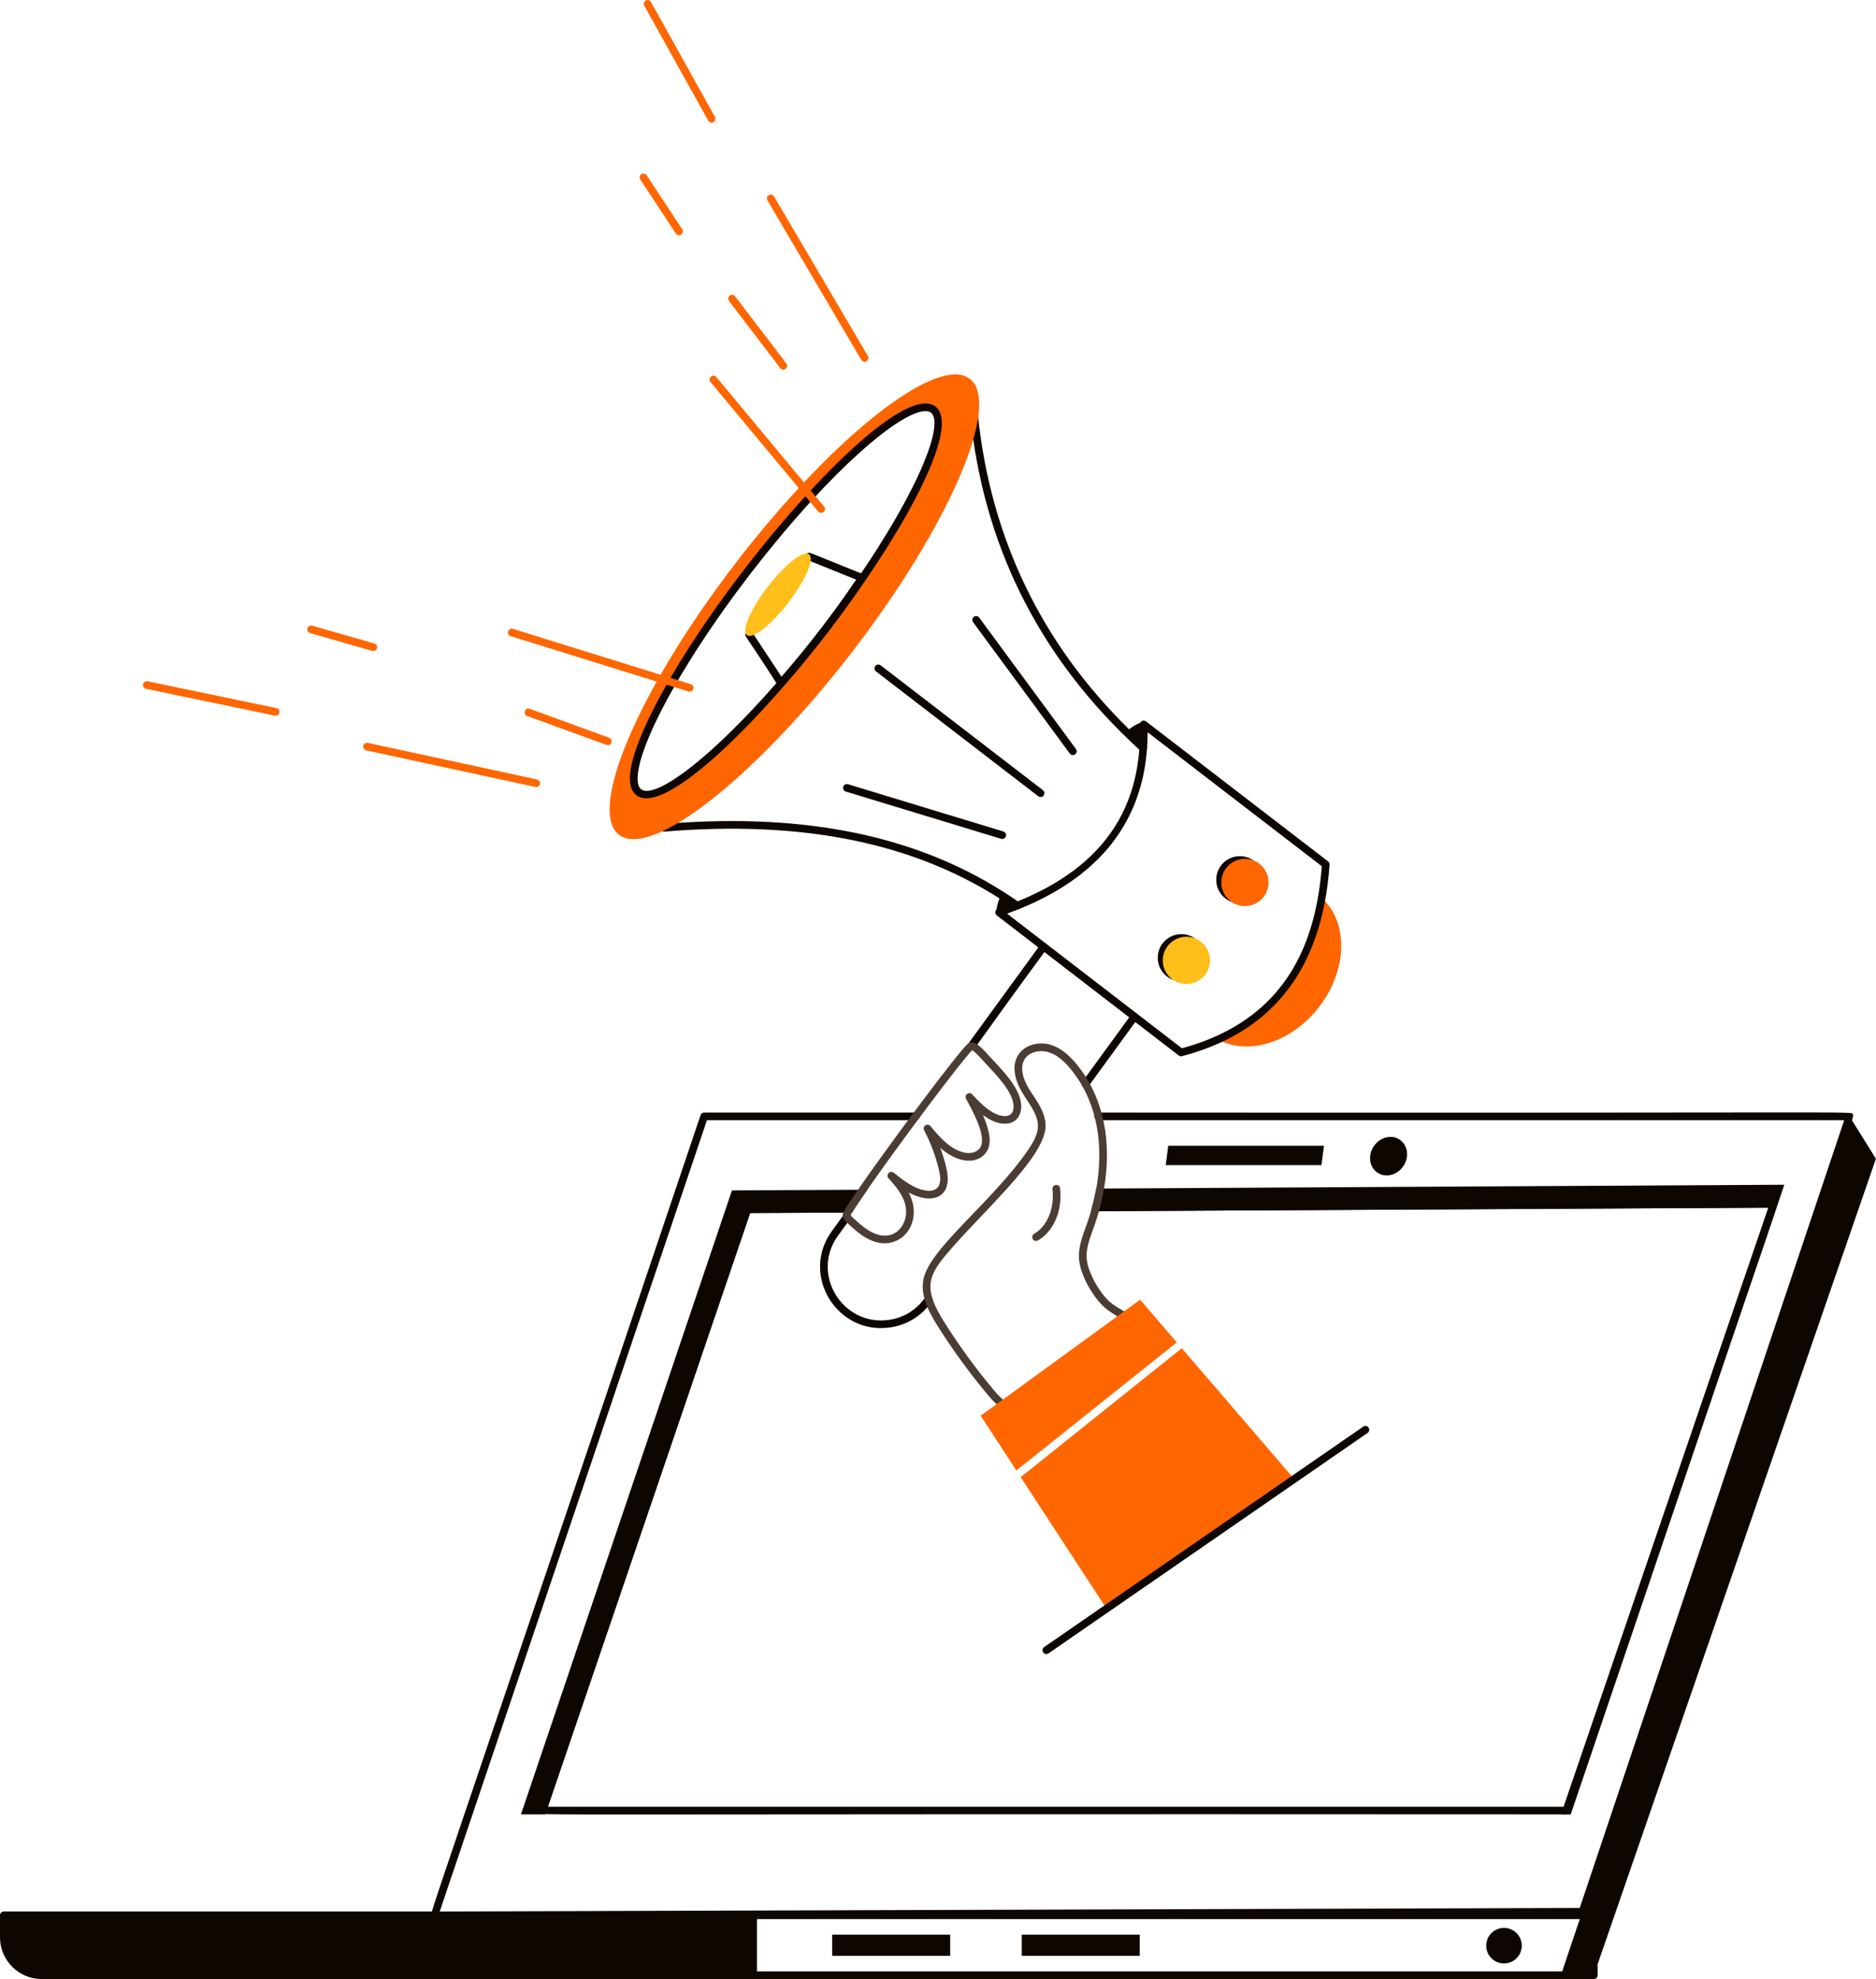 <?xml version="1.0" encoding="UTF-8"?> <svg xmlns="http://www.w3.org/2000/svg" width="1222" height="1289" viewBox="0 0 1222 1289" fill="none"><path d="M490.437 1288.99H1038.18C1039.56 1288.99 1040.68 1287.87 1040.68 1286.49V1247.46C1040.68 1246.08 1039.56 1244.97 1038.18 1244.97H490.437C489.059 1244.97 487.942 1246.08 487.942 1247.46V1286.49C487.942 1287.87 489.059 1288.99 490.437 1288.99ZM1035.69 1284H492.931V1249.96H1035.69V1284Z" fill="#0E0600"></path><path d="M1221.94 754.726C1205.73 801.642 1066.94 1203.3 1038.19 1286.51H1016.76C1238.71 626.076 1200.25 740.507 1204.75 727.119L1221.94 754.726Z" fill="#0E0600"></path><path d="M490.441 1286.49H27.161C13.54 1286.49 2.498 1275.45 2.498 1261.83V1247.46H490.441V1286.49Z" fill="#0E0600"></path><path d="M27.16 1288.99H490.439C491.816 1288.99 492.934 1287.87 492.934 1286.49V1247.46C492.934 1246.08 491.816 1244.97 490.439 1244.97H2.495C1.118 1244.97 0.001 1246.08 0.001 1247.46V1261.83C0.001 1276.8 12.187 1288.99 27.16 1288.99ZM487.945 1284H27.16C14.935 1284 4.989 1274.05 4.989 1261.83V1249.96H487.945V1284Z" fill="#0E0600"></path><path d="M282.954 1249.99H282.961L1030.82 1247.66C1031.89 1247.66 1032.84 1246.97 1033.18 1245.96C1214.11 705.848 1208.24 727.702 1206.78 725.675C1205.36 723.691 1225.62 725.037 715.384 724.635C714.007 724.635 712.89 725.753 712.89 727.13C712.89 728.507 714.007 729.624 715.384 729.624H1201.29L1029.02 1242.68L286.436 1244.99L460.486 729.624H596.516C597.893 729.624 599.011 728.507 599.011 727.13C599.011 725.753 597.893 724.635 596.516 724.635H458.693C457.621 724.635 456.673 725.317 456.329 726.334C273.3 1269.55 279.489 1246.95 280.927 1248.96C281.401 1249.61 282.155 1249.99 282.954 1249.99Z" fill="#0E0600"></path><path d="M1155.4 784.069L1021.37 1179.25H1020.37L1155.4 784.069ZM478.582 777.817C486.93 777.776 448.344 777.965 560.199 777.418C557.405 781.475 555.144 784.801 553.613 787.262C546.785 787.296 578.35 787.139 486.83 787.595C486.597 788.28 467.64 843.97 468.671 840.942C329.074 1250.63 361.423 1155.69 353.395 1179.25H342.819C343.062 1178.53 487.736 750.761 478.582 777.817ZM716.183 776.619C1262.01 773.584 1140.78 774.258 1158.79 774.158L1155.4 784.069C1145.15 784.122 719.462 786.368 713.921 786.397C714.786 783.205 715.517 779.945 716.183 776.619Z" fill="#0E0600"></path><path d="M339.347 1181.75H355.183C518.201 703.262 474.022 832.935 488.622 790.083L555.016 789.752C555.819 788.513 555.683 788.388 562.252 778.836L564.961 774.899L476.793 775.331L339.347 1181.75ZM351.611 1176.76H346.297L480.378 780.307L555.451 779.939C554.217 781.762 553.132 783.379 552.236 784.776L485.049 785.107C481.506 795.506 356.997 1160.95 351.611 1176.76ZM1016.89 1181.75H1023.15C1183.36 709.529 1158.86 781.754 1162.29 771.645L714.139 774.139C711.109 788.612 711.93 783.618 710.664 788.91L1151.91 786.585L1016.89 1181.75ZM1153.62 781.586L717.147 783.889C717.53 782.307 717.887 780.712 718.225 779.102L1155.3 776.672L1153.62 781.586Z" fill="#0E0600"></path><path d="M977.825 1278.69C971.512 1277.67 967.226 1271.72 968.25 1265.41C969.275 1259.1 975.223 1254.81 981.535 1255.83C987.848 1256.86 992.134 1262.81 991.11 1269.12C990.085 1275.43 984.137 1279.72 977.825 1278.69Z" fill="#0E0600"></path><path d="M742.386 1273.89H665.539V1260.08H742.386V1273.89Z" fill="#0E0600"></path><path d="M618.936 1273.89H542.09V1260.08H618.936V1273.89Z" fill="#0E0600"></path><path d="M1020.37 1181.75C1021.44 1181.75 1022.39 1181.07 1022.73 1180.06C1166.8 757.129 1158.86 784.611 1157.43 782.613C1155.99 780.615 1187.2 781.82 713.912 783.902C712.534 783.909 711.424 785.033 711.43 786.41C711.437 787.784 712.554 788.891 713.924 788.891C714.763 788.891 1151.03 786.588 1151.91 786.582L1018.59 1176.76H356.885L488.622 790.08L553.632 789.756C556.814 789.741 557.061 784.74 553.606 784.767L486.829 785.098C485.763 785.101 484.815 785.78 484.471 786.79C345.788 1195.1 349.935 1178.69 351.37 1180.7C352.809 1182.71 323.555 1181.34 1020.37 1181.75Z" fill="#0E0600"></path><path d="M860.774 758.875H759.337L760.982 746.227H862.418L860.774 758.875Z" fill="#0E0600"></path><path d="M897.217 763.764C891.914 760.164 890.877 752.442 894.9 746.516C898.924 740.591 906.483 738.706 911.786 742.306C917.088 745.906 918.125 753.628 914.102 759.553C910.079 765.479 902.519 767.364 897.217 763.764Z" fill="#0E0600"></path><path d="M632.503 683.993H632.574C635.002 683.993 632.295 685.461 681.819 618.044C682.625 616.929 682.378 615.367 681.267 614.559C680.163 613.753 678.604 613.99 677.779 615.107C627.424 684.461 630.047 680.215 630.047 681.498C630.048 682.876 631.126 683.993 632.503 683.993Z" fill="#0E0600"></path><path d="M709.082 707.443L741.016 663.609C741.828 662.494 741.587 660.936 740.47 660.124C739.365 659.321 737.8 659.549 736.988 660.672L705.054 704.506C704.242 705.62 704.483 707.179 705.6 707.991C706.711 708.8 708.273 708.559 709.082 707.443Z" fill="#0E0600"></path><path d="M580.353 864.51C590.864 862.84 600.062 857.212 606.252 848.653L606.928 847.721C607.733 846.604 607.48 845.045 606.356 844.239C605.265 843.434 603.687 843.684 602.874 844.804C602.209 845.432 595.58 857.042 579.567 859.583C549.029 864.425 527.614 829.821 545.918 804.764L553.772 793.909C554.577 792.795 554.33 791.233 553.213 790.428C552.102 789.612 550.544 789.866 549.732 790.986L541.884 801.831C521.033 830.339 545.321 870.064 580.353 864.51Z" fill="#0E0600"></path><path d="M661.923 919.859C670.673 919.494 684.541 906.947 692.915 899.579C713.065 881.863 722.624 877.735 741.328 864.112C742.651 863.144 742.696 861.217 741.464 860.188C735.467 855.123 727.398 852.237 722.087 847.184C715.377 840.675 709.18 829.21 708.004 821.096C706.918 813.975 709.936 806.453 712.545 799.205C725.395 763.032 725.231 722.162 701.138 692.949C695.429 686.099 689.966 682.104 683.937 680.366C677.026 678.431 667.698 680.149 663.254 687.145C655.641 699.14 668.219 715.016 668.529 715.746C677.527 729.329 679.256 735.055 669.627 749.067C646.395 782.968 604.91 813.416 601.439 833.669C599.536 844.436 605.116 854.567 610.495 863.216C610.495 863.219 610.501 863.222 610.501 863.225C620.719 879.472 632.002 894.938 644.026 909.2C648.778 914.782 654.628 920.356 661.923 919.859ZM735.664 862.039C716.437 875.686 708.944 878.829 689.621 895.834C683.144 901.528 676.447 907.416 669.094 911.993C662.081 916.211 657.263 917.06 647.833 905.974C635.965 891.897 624.824 876.623 614.723 860.571C602.199 840.42 603.91 832.233 615.405 818.245C637.861 790.993 680.857 754.361 681.092 733.412C681.092 724.834 675.835 717.725 670.783 710.088C667.795 705.304 663.365 696.278 667.463 689.821C670.568 684.93 677.558 683.77 682.579 685.167C687.581 686.609 692.265 690.094 697.299 696.135C720.231 723.927 720.117 763.202 707.842 797.532C704.957 805.558 701.803 813.498 703.067 821.83C704.405 831.019 711.096 843.471 718.631 850.779C721.905 853.897 725.783 856.135 729.538 858.298C731.688 859.535 733.754 860.724 735.664 862.039Z" fill="#4B3D33"></path><path d="M591.93 776.758C607.096 784.902 620.966 780.222 616.511 761.021C615.445 756.474 614.107 752.008 612.509 747.653C627.264 760.628 640.841 756.839 643.982 747.409C645.17 743.694 644.573 739.907 643.923 737.022C643.059 733.268 641.806 729.728 640.279 726.243C655.132 737.33 667.014 730.93 664.97 717.895C663.305 707.326 652.542 696.616 644.443 687.907C640.064 682.974 634.608 676.854 630.665 679.664C625.02 683.818 576.21 749.576 558.138 776.011C555.319 780.1 553.039 783.462 551.5 785.947C548.999 790.062 548.557 791.315 549.116 792.666C549.553 793.352 549.666 794.546 552.441 797.035C557.359 801.575 562.244 805.84 568.064 808.14C586.723 815.62 602.238 796.297 591.93 776.758ZM578.802 764.071C577.912 765.02 577.899 766.494 578.776 767.455C584.739 774.01 590.533 781.139 590.235 789.905C590.066 794.865 587.617 799.773 584.012 802.41C580.302 805.151 575.034 805.553 569.909 803.504C564.375 801.319 559.865 797.004 555.78 793.325C554.936 792.568 554.546 792.218 554.104 791.467C555.603 788.41 559.76 782.453 562.25 778.833C583.44 747.841 627.131 689.885 633.185 684.058C635.412 685.028 640.762 691.332 642.136 692.792C648.465 699.497 658.67 709.956 660.046 718.671C661.052 725.128 657.724 727.976 651.965 726.632C645.131 724.995 639.454 719.392 633.257 712.786C631.265 710.651 627.824 713.151 629.262 715.709C633.023 722.421 641.698 738.177 639.239 745.86C637.797 750.179 632.86 751.657 628.657 750.823C619.609 749.137 612.268 740.978 606.097 733.463C605.272 732.465 603.837 732.261 602.784 732.969C601.719 733.677 601.362 735.077 601.966 736.21C606.266 744.353 609.527 753.08 611.651 762.155C612.365 765.214 613.112 769.625 611.391 772.568C609.397 776.03 604.694 775.673 603.317 775.478C595.483 774.413 588.409 768.787 582.173 763.824C581.177 763.027 579.699 763.108 578.802 764.071Z" fill="#4B3D33"></path><path d="M676.088 807.938C685.41 802.641 692.245 789.904 690.528 773.994C690.174 770.603 685.229 771.301 685.565 774.526C687.086 788.529 681.162 799.318 673.619 803.598C672.424 804.28 672.002 805.8 672.684 806.999C673.37 808.202 674.894 808.614 676.088 807.938Z" fill="#4B3D33"></path><path d="M664.763 961.936C741.516 1079.53 715.044 1038.97 720.77 1047.74L843.03 963.332C835.538 954.616 870.162 994.9 769.794 878.123L769.728 878.19C672.429 955.918 665.431 961.936 664.763 961.936Z" fill="#FF6600"></path><path d="M638.821 922.093L662.036 957.747L766.535 874.334L742.655 846.529C741.984 847.018 631.812 927.197 638.821 922.093Z" fill="#FF6600"></path><path d="M681.57 1077.33C682.063 1077.33 682.557 1077.19 682.986 1076.89L890.821 933.303C891.958 932.52 892.237 930.964 891.458 929.831C890.659 928.7 889.1 928.424 887.989 929.197L680.153 1072.78C679.016 1073.56 678.737 1075.12 679.517 1076.25C680.004 1076.95 680.777 1077.33 681.57 1077.33Z" fill="#0E0600"></path><path d="M733.476 476.555C736.669 479.682 739.862 482.808 743.188 485.868C751.005 469.116 746.537 466.023 733.476 476.555Z" fill="#0E0600"></path><path d="M662.707 589.967C659.181 587.44 655.59 585.045 651.998 582.783C645.652 597.836 650.373 599.781 662.707 589.967Z" fill="#0E0600"></path><path d="M746.42 488.75C747.33 487.714 747.336 486.236 746.297 485.326C745.615 484.682 744.577 483.941 735.227 474.774C678.7 419.351 645.708 351.134 637.179 272.015C637.068 270.998 636.347 270.15 635.366 269.878C634.379 269.605 633.327 269.959 632.709 270.774L587.68 330.241C586.849 331.342 587.063 332.904 588.161 333.736C589.272 334.564 590.83 334.353 591.656 333.255L632.937 278.738C643.156 360.695 679.367 430.576 741.502 487.704C741.86 488.068 742.301 488.458 742.795 488.886C743.812 489.789 745.51 489.793 746.42 488.75Z" fill="#0E0600"></path><path d="M664.586 591.373C665.398 590.258 665.158 588.7 664.04 587.888C660.539 585.332 656.907 582.974 653.348 580.684C595.983 544.391 525.47 529.84 437.958 536.233L483.234 476.464C484.066 475.366 483.851 473.801 482.753 472.969C481.668 472.138 480.09 472.352 479.258 473.45L430.63 537.642C429.377 539.291 430.565 541.805 432.826 541.634C521.819 534.307 593.06 548.448 650.665 584.89C654.127 587.118 657.68 589.418 661.104 591.915C662.209 592.728 663.775 592.486 664.586 591.373Z" fill="#0E0600"></path><path d="M479.651 366.136C542.776 284.12 610.824 230.64 631.71 246.737C652.597 262.768 618.34 342.323 555.281 424.339C492.156 506.356 424.108 559.836 403.222 543.739C382.335 527.708 416.525 448.152 479.651 366.136ZM416.059 516.001C429.895 526.643 484.041 479.482 536.988 410.636C589.937 341.79 621.666 277.401 607.83 266.759C593.994 256.116 539.849 303.277 486.901 372.123C433.953 440.902 402.224 505.358 416.059 516.001Z" fill="#FF6600"></path><path d="M420.955 519.957C443.821 519.957 496.444 467.451 538.966 412.155C586.171 350.779 626.881 278.268 609.349 264.78C583.471 244.874 466.693 378.456 424.197 464.762C409.828 493.948 406.58 511.854 414.537 517.979C416.278 519.317 418.441 519.957 420.955 519.957ZM602.84 267.761C604.346 267.761 605.496 268.109 606.309 268.736C617.202 277.119 590.608 336.832 535.016 409.115C479.405 481.42 428.458 522.451 417.577 514.023C413.348 510.768 414.037 496.695 428.678 466.963C456.154 411.134 516.646 332.48 563.669 291.513C583.852 273.929 596.493 267.761 602.84 267.761Z" fill="#0E0600"></path><path d="M508.784 447.347C509.498 447.347 510.174 447.042 510.654 446.506C529.752 424.914 547.544 401.782 563.544 377.76C564.416 376.445 563.866 374.653 562.4 374.064L528.057 360.208C526.998 359.786 525.822 360.114 525.147 361.001L486.022 411.853C485.373 412.698 485.327 413.861 485.918 414.747C509.511 449.773 505.675 446.389 508.784 447.347ZM557.685 377.539C542.861 399.564 526.531 420.802 509.069 440.754L491.056 413.484L527.946 365.542L557.685 377.539Z" fill="#0E0600"></path><path d="M486.546 413.668C482.836 410.813 488.889 396.723 500.065 382.196C511.242 367.668 523.31 358.206 527.021 361.06C530.731 363.915 524.678 378.005 513.501 392.532C502.324 407.06 490.256 416.522 486.546 413.668Z" fill="#FFBF1A"></path><path d="M793.411 677.041C813.1 687.817 841.37 679.037 859.264 655.822C877.889 631.61 878.421 600.546 860.927 584.848C853.41 627.885 832.124 659.547 793.411 677.041Z" fill="#FF6600"></path><path d="M769.329 687.983C769.537 687.983 769.751 687.957 769.959 687.901C778.443 685.699 786.673 682.809 794.435 679.314C842.339 657.664 862.417 615.035 866.072 563.204C866.13 562.369 865.767 561.56 865.104 561.05L746.502 469.855C744.856 468.574 742.431 469.794 742.488 471.911C744.3 530.997 714.043 570.235 649.993 591.86C648.104 592.502 647.694 594.995 649.272 596.203L767.809 687.466C768.251 687.804 768.783 687.983 769.329 687.983ZM860.999 564.188C857.191 614.574 838.055 654.127 792.383 674.767C785.244 677.982 777.677 680.672 769.881 682.763L655.97 595.062C716.674 573.236 747.451 533.533 747.549 476.954L860.999 564.188Z" fill="#0E0600"></path><path d="M798.716 585.568C791.786 580.646 790.158 571.037 795.08 564.107C800.003 557.177 809.611 555.549 816.542 560.472C823.472 565.394 825.099 575.003 820.177 581.933C815.254 588.863 805.646 590.491 798.716 585.568Z" fill="#0E0600"></path><path d="M795.591 575.996C794.902 567.524 801.211 560.097 809.683 559.408C818.155 558.718 825.582 565.028 826.271 573.5C826.961 581.972 820.651 589.399 812.179 590.088C803.707 590.777 796.28 584.468 795.591 575.996Z" fill="#FF6600"></path><path d="M759.475 635.47C753.038 629.919 752.32 620.2 757.871 613.763C763.423 607.326 773.142 606.608 779.579 612.159C786.016 617.711 786.734 627.429 781.183 633.867C775.631 640.304 765.912 641.022 759.475 635.47Z" fill="#0E0600"></path><path d="M760.609 634.911C755.425 628.174 756.683 618.511 763.419 613.326C770.156 608.142 779.819 609.4 785.004 616.137C790.188 622.873 788.93 632.537 782.193 637.721C775.457 642.905 765.793 641.647 760.609 634.911Z" fill="#FFBF1A"></path><path d="M679.793 518.149C680.637 517.058 680.429 515.492 679.338 514.651L573.669 433.358C572.578 432.53 571 432.728 570.175 433.816C569.33 434.907 569.538 436.473 570.629 437.315L676.298 518.607C677.41 519.456 678.972 519.227 679.793 518.149Z" fill="#0E0600"></path><path d="M700.319 491.31C701.424 490.495 701.664 488.933 700.845 487.825L637.842 402.265C637.03 401.154 635.471 400.917 634.354 401.735C633.249 402.551 633.009 404.113 633.828 405.22L696.831 490.781C697.642 491.888 699.198 492.131 700.319 491.31Z" fill="#0E0600"></path><path d="M655.23 544.691C655.633 543.372 654.892 541.979 653.574 541.576L552.375 510.786C551.069 510.392 549.659 511.127 549.263 512.445C548.86 513.764 549.601 515.157 550.919 515.56L652.119 546.351C653.471 546.752 654.84 545.984 655.23 544.691Z" fill="#0E0600"></path><path d="M536.477 333.47C537.536 332.589 537.679 331.017 536.795 329.959L466.614 245.581C465.73 244.516 464.165 244.373 463.1 245.259C462.04 246.14 461.898 247.712 462.781 248.77L532.963 333.148C533.847 334.213 535.422 334.349 536.477 333.47Z" fill="#FF6600"></path><path d="M511.753 240.259C512.85 239.421 513.058 237.856 512.22 236.761L478.844 193.008C478.02 191.907 476.454 191.695 475.35 192.537C474.252 193.375 474.044 194.94 474.882 196.035L508.258 239.788C509.085 240.88 510.649 241.094 511.753 240.259Z" fill="#FF6600"></path><path d="M564.439 235.285C565.621 234.586 566.024 233.056 565.322 231.871L504.209 127.986C503.508 126.79 501.968 126.407 500.793 127.099C499.61 127.798 499.207 129.327 499.909 130.513L561.022 234.398C561.731 235.599 563.266 235.977 564.439 235.285Z" fill="#FF6600"></path><path d="M351.744 510.663C352.036 509.318 351.179 507.99 349.834 507.697L239.605 483.864C238.28 483.598 236.935 484.429 236.643 485.777C236.351 487.122 237.208 488.45 238.553 488.743L348.781 512.576C350.189 512.862 351.462 511.965 351.744 510.663Z" fill="#FF6600"></path><path d="M398.284 483.692C398.751 482.396 398.089 480.964 396.79 480.492L345.082 461.68C343.803 461.216 342.361 461.872 341.886 463.171C341.419 464.467 342.081 465.899 343.381 466.37L395.088 485.183C396.384 485.65 397.811 484.986 398.284 483.692Z" fill="#FF6600"></path><path d="M451.625 448.749C452.034 447.434 451.3 446.037 449.981 445.628L334.095 409.573C332.776 409.157 331.386 409.897 330.971 411.213C330.562 412.528 331.295 413.925 332.614 414.334L448.501 450.39C449.794 450.798 451.204 450.081 451.625 448.749Z" fill="#FF6600"></path><path d="M443.678 152.803C444.827 152.044 445.146 150.497 444.392 149.348L421.215 114.134C420.461 112.981 418.909 112.665 417.759 113.419C416.61 114.179 416.291 115.725 417.045 116.875L440.222 152.089C440.985 153.244 442.527 153.556 443.678 152.803Z" fill="#FF6600"></path><path d="M463.536 79.91C465.426 79.91 466.645 77.868 465.718 76.204L424.04 1.287C423.365 0.076 421.838 -0.357 420.643 0.319C419.441 0.988 419.006 2.508 419.675 3.71L461.352 78.627C461.814 79.449 462.658 79.91 463.536 79.91Z" fill="#FF6600"></path><path d="M245.565 422.221C245.949 420.896 245.182 419.516 243.857 419.136L203.336 407.512C202.043 407.115 200.627 407.895 200.25 409.22C199.867 410.545 200.633 411.926 201.958 412.306L242.48 423.93C243.754 424.312 245.18 423.574 245.565 422.221Z" fill="#FF6600"></path><path d="M181.971 464.155C182.25 462.807 181.386 461.486 180.035 461.206L96.096 443.749C94.77 443.472 93.426 444.336 93.146 445.684C92.867 447.032 93.731 448.354 95.082 448.634L179.022 466.091C180.344 466.371 181.684 465.526 181.971 464.155Z" fill="#FF6600"></path></svg> 